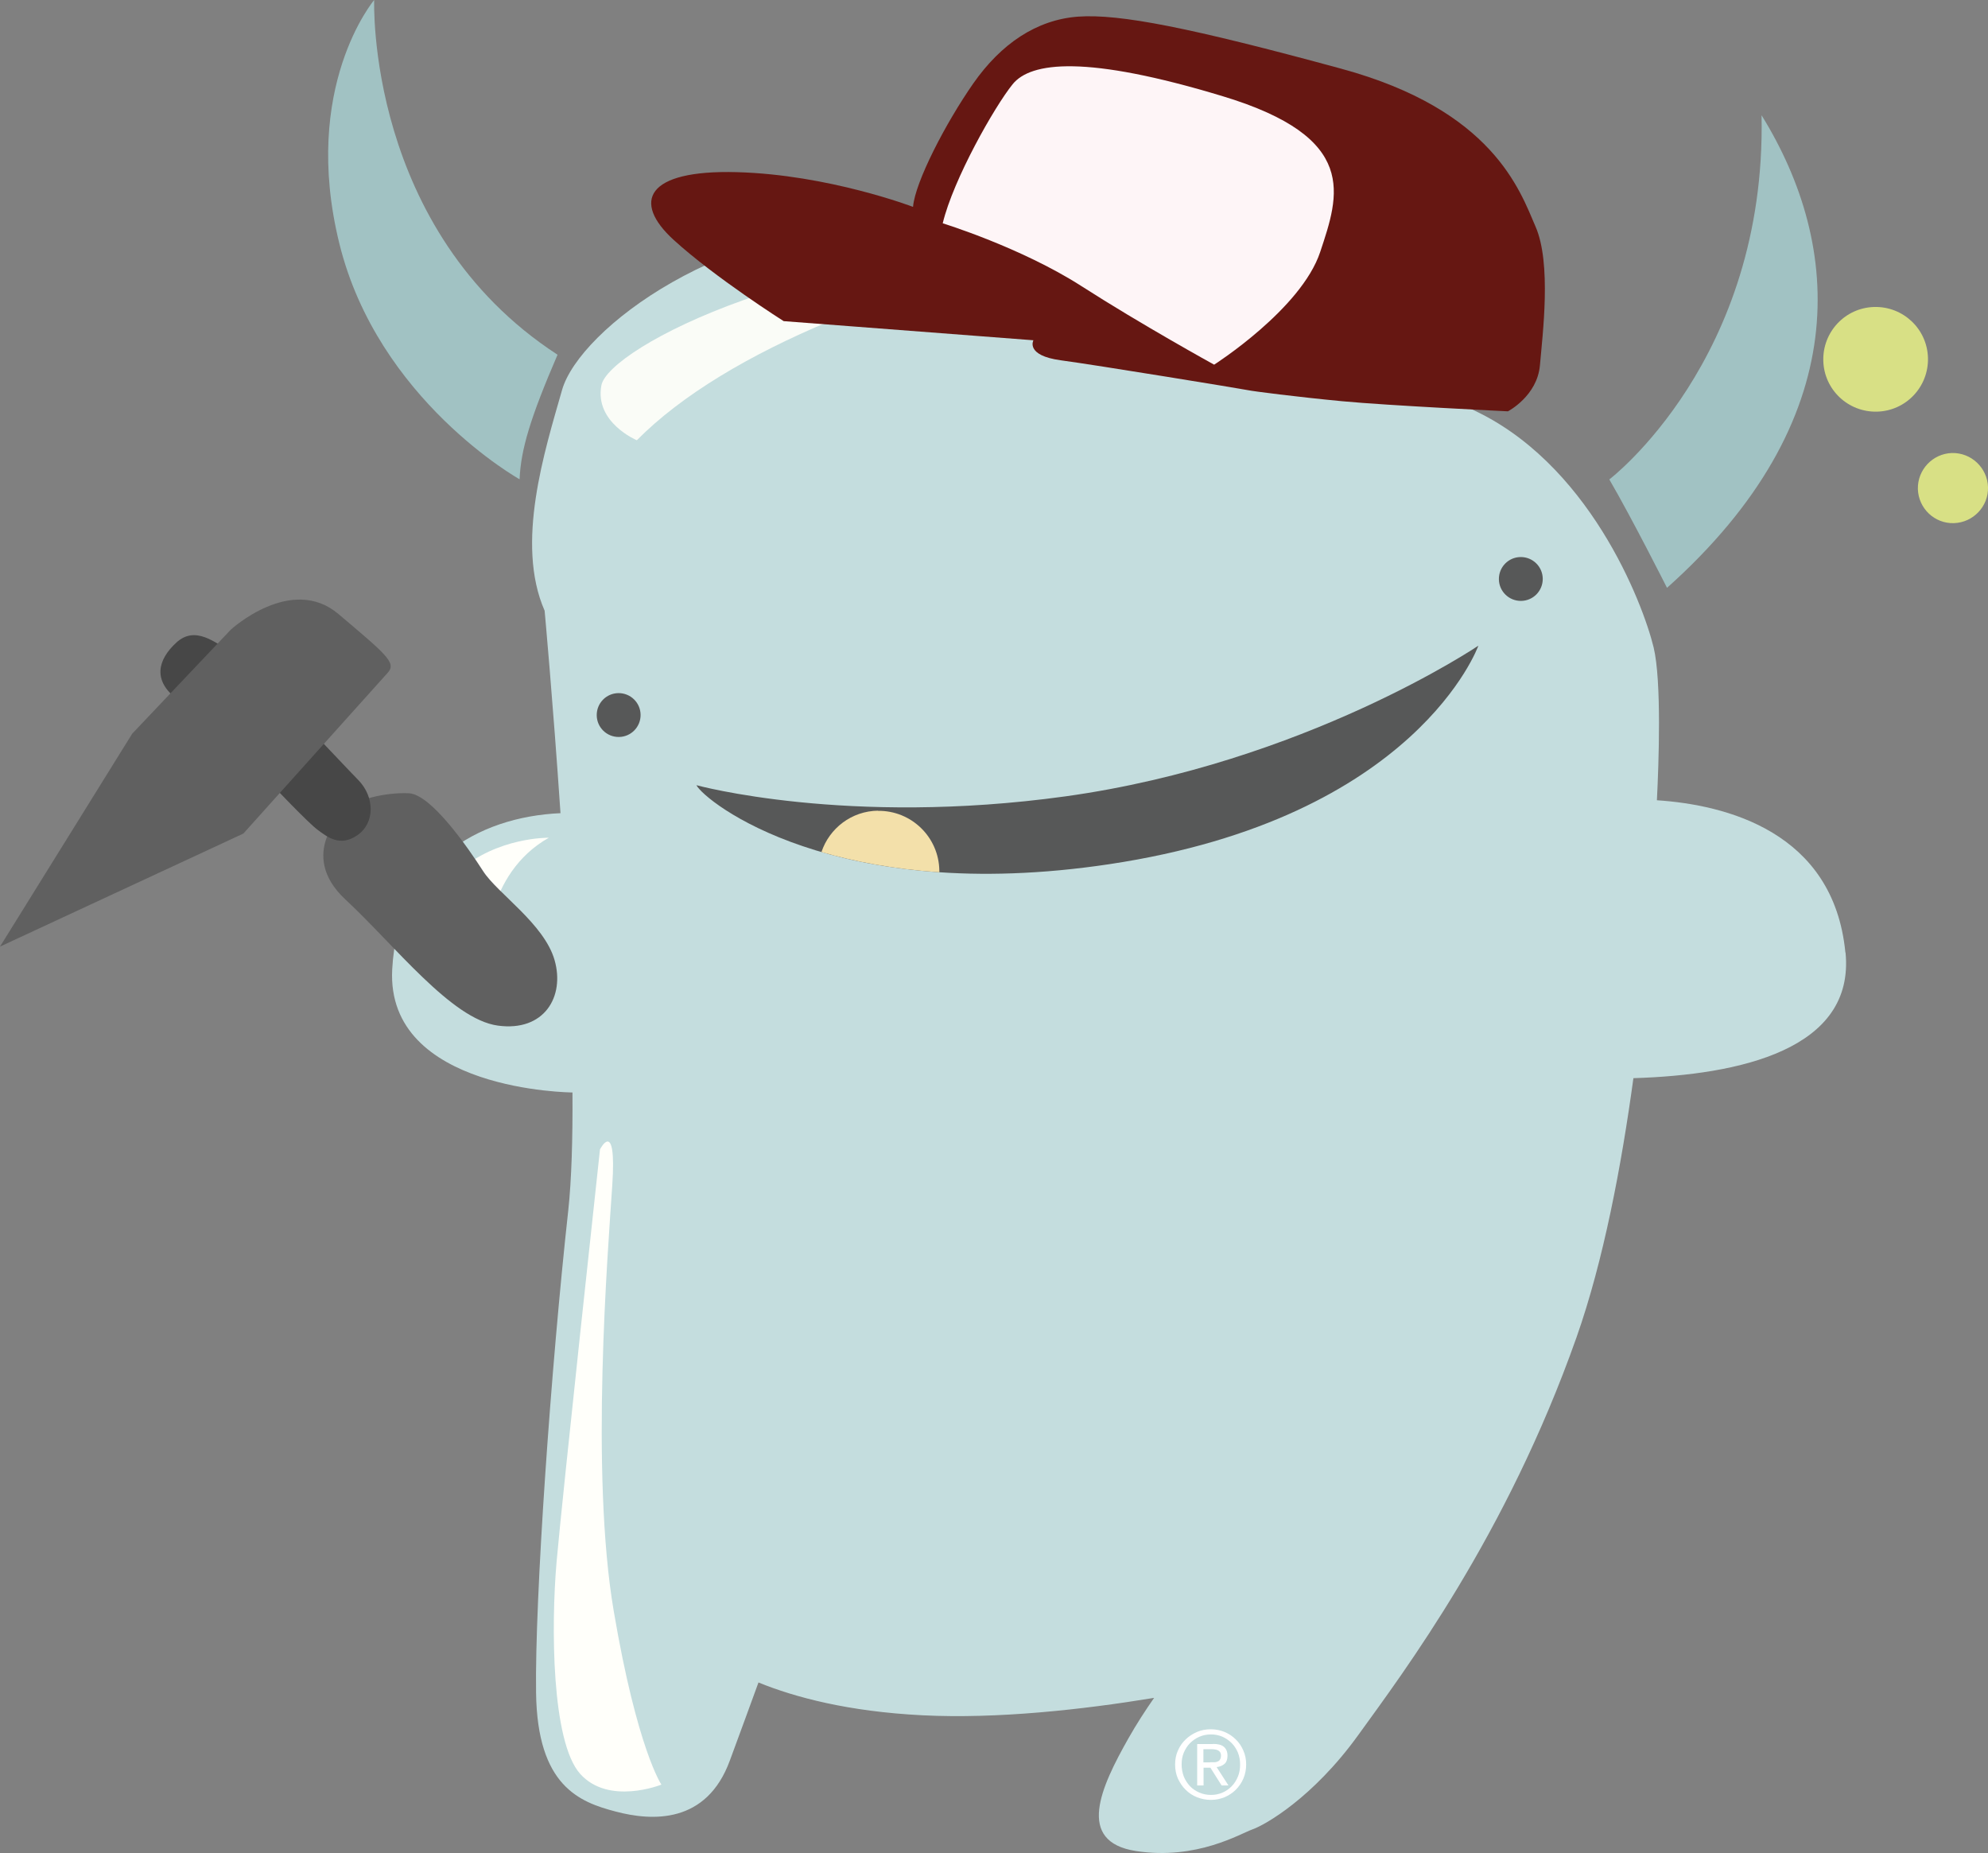 <svg width="206" height="192" viewBox="0 0 206 192" fill="none" xmlns="http://www.w3.org/2000/svg">
<rect x="0" y="0" width="206" height="192" fill="#808080" stroke="none"/>
<g clip-path="url(#clip0_35_2386)">
<path d="M191.222 98.691C189.998 86.139 178.781 83.384 171.691 82.916C171.884 79.098 172.19 70.574 171.352 67.078C170.24 62.501 164.616 47.758 152.224 42.28C139.831 36.801 111.887 23.831 93.5 23.235C75.113 22.654 60.029 34.127 58.24 40.411C56.451 46.695 53.373 56.298 56.435 63.275C56.435 63.275 57.289 72.556 58.079 84.254C49.441 84.64 41.222 89.442 40.642 100.431C39.965 113.079 59.32 113.192 59.32 113.192C59.352 118.01 59.223 122.264 58.885 125.406C57.096 141.631 55.404 165.768 55.549 175.404C55.678 185.039 60.029 186.715 63.8 187.698C67.571 188.697 73.211 189.003 75.628 182.413C76.66 179.609 77.723 176.725 78.594 174.324C82.397 175.871 87.908 177.337 95.595 177.724C103.346 178.111 112.145 177.144 119.59 175.919C118.704 177.192 117.769 178.626 116.931 180.109C114.079 185.152 111.436 190.824 117.721 191.79C124.006 192.757 128.551 189.97 129.807 189.535C131.048 189.1 136.028 186.312 140.734 179.786C145.455 173.245 156.107 159.114 163.359 138.57C166.163 130.626 168.017 120.781 169.257 111.71C180.345 111.372 192.221 108.713 191.238 98.691" fill="#C4DDDE"/>
<path d="M56.87 86.8C56.87 86.8 51.504 86.703 47.443 90.328C43.382 93.954 50.36 98.916 50.36 98.916C50.36 98.916 50.198 90.554 56.87 86.8Z" fill="#FFFFFA"/>
<path d="M65.991 45.615C65.991 45.615 61.592 43.779 62.317 39.928C63.042 36.077 84.024 25.039 112.967 25.41C94.306 28.858 75.241 36.238 65.991 45.615Z" fill="#FAFCF7"/>
<path d="M68.522 184.91C68.522 184.91 63.075 187.102 60.11 183.783C57.145 180.447 57.096 168.443 57.676 161.805C58.257 155.166 62.172 119.09 62.172 119.09C62.172 119.09 63.913 115.69 63.446 122.78C62.978 129.853 61.157 152.556 63.591 166.896C66.024 181.237 68.538 184.91 68.538 184.91" fill="#FFFFFA"/>
<path d="M72.164 81.354C72.164 81.354 87.78 85.64 110.389 82.514C135.19 79.066 153.191 66.9 153.191 66.9C153.191 66.9 146.826 84.753 114.95 89.539C86.442 93.825 73.018 83.013 72.164 81.354Z" fill="#575858"/>
<path d="M66.379 74.054C66.395 75.311 65.396 76.342 64.139 76.359C62.882 76.375 61.85 75.376 61.834 74.119C61.818 72.862 62.817 71.831 64.074 71.815C65.331 71.799 66.362 72.797 66.379 74.054Z" fill="#575858"/>
<path d="M159.862 59.956C159.878 61.212 158.879 62.244 157.622 62.26C156.365 62.276 155.334 61.277 155.318 60.02C155.301 58.763 156.301 57.732 157.558 57.716C158.815 57.7 159.846 58.699 159.862 59.956Z" fill="#575858"/>
<path d="M53.841 49.66C53.841 49.66 39.16 41.458 35.164 25.233C31.167 9.007 38.773 0 38.773 0C38.773 0 37.903 23.831 57.773 36.753C54.953 43.295 53.97 46.566 53.841 49.66Z" fill="#A1C2C3"/>
<path d="M166.76 49.676C166.76 49.676 183.052 37.285 182.536 11.94C190.949 25.539 192.222 43.505 172.738 60.907C172.738 60.907 169.048 53.591 166.76 49.676Z" fill="#A1C2C3"/>
<path d="M94.596 21.43C94.596 21.43 85.846 18.095 76.354 17.837C66.878 17.579 65.508 20.93 69.795 24.846C74.082 28.761 81.204 33.273 81.204 33.273L107.085 35.255C107.085 35.255 106.215 36.834 109.938 37.333C113.66 37.833 128.809 40.314 129.324 40.427C129.84 40.54 134.336 41.12 139.074 41.571C143.828 42.022 156.253 42.618 156.253 42.618C156.253 42.618 159.298 41.039 159.572 37.833C159.846 34.626 160.781 27.311 159.121 23.492C157.477 19.674 154.673 11.392 138.993 7.122C123.313 2.852 116.013 1.418 111.71 1.724C107.408 2.046 103.733 4.528 100.849 8.652C97.964 12.793 94.838 18.852 94.612 21.414" fill="#661712"/>
<path d="M97.69 23.138C97.69 23.138 105.812 25.635 112.065 29.647C118.318 33.66 125.811 37.784 125.811 37.784C125.811 37.784 134.836 32.032 136.802 26.103C138.768 20.189 140.863 14.26 126.714 9.974C112.565 5.688 106.812 6.397 104.926 8.733C103.041 11.069 98.786 18.578 97.69 23.122" fill="#FEF5F7"/>
<path d="M90.986 83.996C88.246 84.028 85.942 85.817 85.12 88.282C88.504 89.265 92.565 90.055 97.335 90.377C97.335 90.312 97.335 90.264 97.335 90.2C97.287 86.735 94.435 83.964 90.97 84.012" fill="#F3E0AA"/>
<path d="M35.679 84.028C35.679 84.028 30.7 88.475 35.808 93.212C40.917 97.95 46.767 105.603 51.585 106.264C56.403 106.924 58.547 103.251 57.467 99.48C56.387 95.71 51.537 92.568 50.054 90.248C48.572 87.944 44.704 82.304 42.367 82.191C40.03 82.078 36.711 82.82 35.679 84.028Z" fill="#606060"/>
<path d="M28.137 81.257C28.137 81.257 31.892 85.221 32.891 85.962C33.89 86.703 35.228 87.799 37.049 86.526C38.87 85.253 38.838 82.562 37.113 80.806C35.389 79.065 25.994 68.914 24.141 67.722C22.287 66.53 20.225 64.79 18.275 66.578C16.325 68.367 15.809 70.526 18.355 72.443C20.901 74.361 28.137 81.273 28.137 81.273" fill="#474747"/>
<path d="M40.191 69.688L25.22 86.365L0 98.079L13.698 76.02L23.915 65.241C23.915 65.241 30.184 59.472 35.083 63.629C39.982 67.787 41.11 68.657 40.191 69.688Z" fill="#606060"/>
<path d="M122.056 181.382C122.249 180.931 122.523 180.544 122.861 180.222C123.2 179.899 123.587 179.642 124.038 179.448C124.489 179.255 124.956 179.174 125.472 179.174C125.988 179.174 126.455 179.271 126.89 179.448C127.341 179.642 127.728 179.899 128.051 180.222C128.389 180.544 128.647 180.931 128.84 181.382C129.034 181.817 129.13 182.3 129.13 182.816C129.13 183.331 129.034 183.831 128.84 184.282C128.647 184.733 128.373 185.12 128.051 185.442C127.712 185.781 127.325 186.022 126.89 186.216C126.439 186.393 125.972 186.49 125.472 186.49C124.973 186.49 124.489 186.393 124.038 186.216C123.587 186.038 123.2 185.781 122.861 185.442C122.523 185.12 122.265 184.717 122.056 184.282C121.862 183.831 121.766 183.348 121.766 182.816C121.766 182.284 121.862 181.817 122.056 181.382ZM122.668 184.073C122.829 184.459 123.039 184.782 123.313 185.072C123.587 185.362 123.909 185.571 124.28 185.732C124.65 185.893 125.053 185.974 125.488 185.974C125.923 185.974 126.31 185.893 126.681 185.732C127.051 185.571 127.374 185.346 127.632 185.072C127.905 184.798 128.115 184.459 128.276 184.073C128.437 183.686 128.502 183.267 128.502 182.816C128.502 182.365 128.421 181.962 128.276 181.591C128.115 181.221 127.905 180.882 127.632 180.608C127.358 180.334 127.035 180.109 126.681 179.948C126.31 179.787 125.923 179.706 125.488 179.706C125.053 179.706 124.65 179.787 124.28 179.948C123.909 180.109 123.587 180.334 123.313 180.608C123.039 180.882 122.829 181.221 122.668 181.591C122.507 181.978 122.442 182.381 122.442 182.816C122.442 183.251 122.523 183.686 122.668 184.073ZM125.698 180.689C126.213 180.689 126.584 180.786 126.826 180.995C127.068 181.205 127.196 181.511 127.196 181.913C127.196 182.3 127.084 182.59 126.874 182.767C126.665 182.945 126.391 183.057 126.068 183.09L127.293 184.991H126.584L125.424 183.154H124.715V184.991H124.054V180.705H125.714L125.698 180.689ZM125.392 182.59C125.537 182.59 125.682 182.59 125.827 182.59C125.956 182.59 126.084 182.558 126.181 182.51C126.294 182.461 126.375 182.397 126.423 182.3C126.487 182.204 126.52 182.075 126.52 181.897C126.52 181.752 126.487 181.64 126.439 181.559C126.391 181.478 126.31 181.414 126.23 181.366C126.149 181.317 126.036 181.285 125.923 181.269C125.811 181.253 125.698 181.237 125.585 181.237H124.699V182.606H125.392V182.59Z" fill="white"/>
<path d="M199.779 37.076C199.86 40.073 197.507 42.57 194.509 42.651C191.512 42.731 189.014 40.379 188.934 37.382C188.853 34.385 191.206 31.887 194.203 31.807C197.201 31.726 199.699 34.079 199.779 37.076Z" fill="#D8E085"/>
<path d="M206 50.465C206.065 52.463 204.47 54.139 202.471 54.203C200.457 54.268 198.797 52.673 198.733 50.675C198.684 48.677 200.263 47.001 202.262 46.937C204.26 46.888 205.936 48.467 206 50.465Z" fill="#D8E085"/>
</g>
<defs>
<clipPath id="clip0_35_2386">
<rect width="206" height="192" fill="white"/>
</clipPath>
</defs>
</svg>
